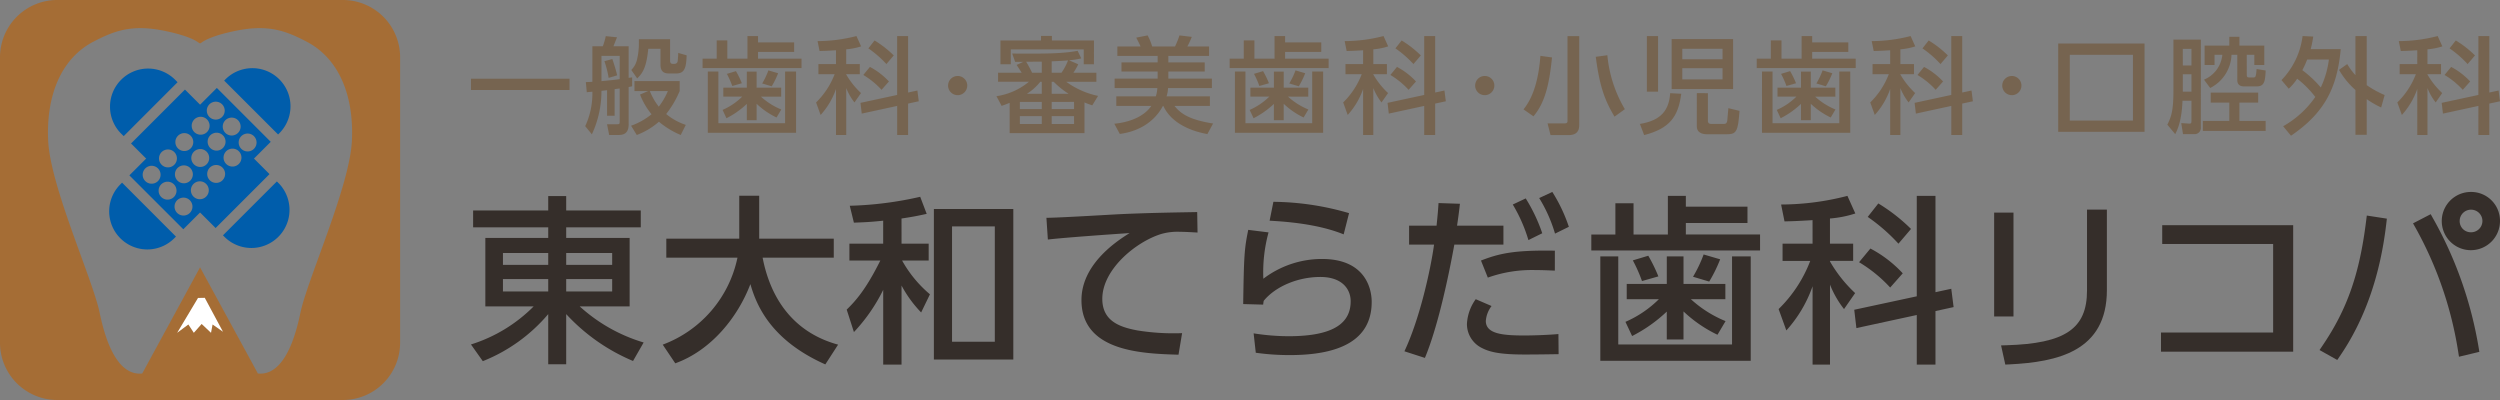 <svg xmlns="http://www.w3.org/2000/svg" xmlns:xlink="http://www.w3.org/1999/xlink" width="450" height="72" viewBox="0 0 450 72"><rect x="0" y="0" width="450" height="72" fill="#808080" stroke="none"/><defs><style>.a{fill:none;}.b{clip-path:url(#a);}.c{fill:#352e2a;}.d{fill:#766450;}.e{fill:#a56d35;}.f{fill:#005dab;}.g{fill:#fff;}</style><clipPath id="a"><rect class="a" width="450" height="72" transform="translate(0 0)"/></clipPath></defs><g class="b" transform="translate(0 0)"><path class="c" d="M93.548,31.855H80.124v1.908H91.543v12.32H82.551a29.7,29.7,0,0,0,11.514,6.5l-1.909,3.33a34.519,34.519,0,0,1-12.032-8.438V56.5H76.89V47.475a29.887,29.887,0,0,1-11.775,8.471l-2.133-3.008A27.435,27.435,0,0,0,74.27,46.084h-8.7V33.764H76.89V31.855H63.37v-3.04H76.89V26.228h3.234v2.588H93.548ZM68.739,38.613H76.89V36.479H68.739Zm0,4.788H76.89V41.168H68.739Zm11.385-4.788H88.4V36.479H80.124Zm0,4.788H88.4V41.168H80.124Z" transform="translate(21.791 9.064)"/><path class="c" d="M88.626,52.988A21.352,21.352,0,0,0,102.08,37.338H89.272V33.909H102.4V26.18h3.591v7.729h13.423v3.429H106.609c1.326,6.887,5.176,13.355,13.585,15.651l-2.3,3.558c-9.8-4.366-12.39-10.607-13.488-14.456-2.233,5.886-6.989,11.9-13.521,14.26Z" transform="translate(30.664 9.047)"/><path class="c" d="M123.1,34.765h4.884V37.8H123.2a21.777,21.777,0,0,0,5.012,6.079l-1.584,3.267A21.627,21.627,0,0,1,123.1,42.3v14.23h-3.3V43.075a30.993,30.993,0,0,1-5.272,7.6l-1.3-4.042c1.521-1.488,3.4-3.493,6.05-8.828h-5.563v-3.04h6.08V30.626c-2.394.258-3.557.29-5.272.355l-.743-3.04a63.894,63.894,0,0,0,12.679-1.616l1.166,3.072c-1.456.323-2.4.517-4.53.84Zm20.12,20.858h-14.3v-27.1h14.3ZM139.889,31.66h-7.7V52.421h7.7Z" transform="translate(39.178 9.097)"/><path class="c" d="M167.141,32.055c-1.229-.065-2.231-.131-3.105-.131a10.6,10.6,0,0,0-3.428.389c-4.595,1.422-10.61,6.4-10.61,11.673,0,4.042,3.2,5.109,6.342,5.692a40.755,40.755,0,0,0,8.021.484l-.648,3.881c-6.534-.194-17.466-.549-17.466-9.831,0-6.209,5.822-10.314,8.669-12.061-3.43.226-11.711.808-14.718,1.163l-.26-3.912c2.07,0,11.226-.549,13.068-.647,4.95-.226,8.668-.291,14.072-.387Z" transform="translate(48.417 9.803)"/><path class="c" d="M170.817,32.5a27.337,27.337,0,0,0-.937,8.343,17.428,17.428,0,0,1,10.575-3.558c7.538,0,8.928,5.045,8.928,7.729,0,6.919-5.823,9.571-14.717,9.571a42.992,42.992,0,0,1-6.147-.421l-.388-3.49a40.694,40.694,0,0,0,6.309.515c8.347,0,11.16-2.522,11.16-6.3,0-2.1-1.455-4.365-5.466-4.365-4.045,0-8.087,1.713-10.19,4.3-.062.323-.062.452-.1.678l-3.591-.1c.132-8.7.2-9.863.907-13.356Zm13.522.355c-3.27-1.327-7.637-2.166-13.329-2.458l.68-3.4a49.677,49.677,0,0,1,13.619,2.039Z" transform="translate(57.521 9.33)"/><path class="c" d="M187.813,54.359c2.781-5.884,4.722-14.745,5.337-19.207h-4.495v-3.4H193.6c.227-2.231.259-2.684.356-4.074l3.85.129c-.227,2.005-.325,2.62-.518,3.945h8.347v3.4H196.8c-1.775,9.733-3.684,16.556-5.3,20.4ZM203.5,46.211a5.059,5.059,0,0,0-1.035,2.682c0,2.362,3.105,2.621,7.019,2.621,1.038,0,3.948-.064,6.05-.26l.034,3.622c-2.039.034-4.077.064-6.113.064-4.5,0-6.343-.452-7.8-1.228a4.8,4.8,0,0,1-2.588-4.268,8.28,8.28,0,0,1,1.584-4.463Zm11.389-6.371c-.906-.032-1.877-.1-3.462-.1a23.531,23.531,0,0,0-8.6,1.358l-1.233-3.072c3.237-1.261,5.955-1.908,13.3-1.779Zm-5.242-13a29.969,29.969,0,0,1,2.976,6.273l-2.49,1.228a27.732,27.732,0,0,0-2.815-6.4Zm4.788-1.164a28.814,28.814,0,0,1,2.976,6.274l-2.49,1.227a26.08,26.08,0,0,0-2.849-6.4Z" transform="translate(64.982 8.873)"/><path class="c" d="M220.408,27.531v5.627h6.179V26.2h3.235v1.94h11.094v2.942H229.822v2.071h13.357v2.877H212.808V33.158h4.333V27.531ZM214.427,37.1h3.232V52.947h20.476V37.1H241.5V55.89H214.427Zm4.753,7.7V42.049h7.212V37.1h3.01v4.948h7.534V44.8h-6.208a20.971,20.971,0,0,0,6.243,3.945L235.516,51.2A23.77,23.77,0,0,1,229.4,47v5.045h-3.01V47.03a26.559,26.559,0,0,1-6.24,4.4l-1.2-2.554a19.615,19.615,0,0,0,6.016-4.074Zm2.749-3.266a26.712,26.712,0,0,0-1.65-3.721l2.781-.838a28.254,28.254,0,0,1,1.816,3.718Zm9.185-.776a23.532,23.532,0,0,0,1.909-4.01L236,37.62a26.029,26.029,0,0,1-1.973,4.009Z" transform="translate(73.63 9.056)"/><path class="c" d="M243.964,30.57c-3.167.194-3.948.194-5.046.226l-.613-3.04A47.841,47.841,0,0,0,250.241,26.2l1.423,3.169a19.706,19.706,0,0,1-4.563.905v4.527h4.172v3.1H247.1v.1A24.489,24.489,0,0,0,251.63,43.7l-2,2.878a17.716,17.716,0,0,1-2.524-4.4V56.57h-3.137v-14.1a23.3,23.3,0,0,1-4.722,7.955l-1.392-3.848a24.117,24.117,0,0,0,5.693-8.667h-4.98v-3.1h5.4Zm18.76,13.71V26.2h3.367V43.538l2.844-.615.42,3.3-3.264.712V56.57h-3.367V47.643L251.857,50l-.388-3.3Zm-8.345-8.6a21.761,21.761,0,0,1,5.823,4.462L257.939,42.7a25.211,25.211,0,0,0-5.6-4.559Zm1.426-8.117a31.794,31.794,0,0,1,5.884,4.591l-2.263,2.652a32.411,32.411,0,0,0-5.53-4.819Z" transform="translate(82.294 9.056)"/><path class="c" d="M267.923,52.483l.952-.028c10.583-.307,14.519-2.975,14.519-9.847V28.042h3.577V42.514c0,11.046-8.909,12.966-17.622,13.389l-.664.031Zm-1.245-23.9h3.481V47.277h-3.481Z" transform="translate(92.269 9.691)"/><path class="c" d="M269.171,46.291h-1.909V29.166h1.909Zm16.812-3.979c0,10.662-8.977,12.222-16.875,12.6l-.415-1.877c9.871-.286,15.286-2.515,15.286-10.632V28.626h2Z" transform="translate(92.472 9.892)"/><path class="c" d="M288.99,52.892V49.444h20.186V33.507H289.212V30.124h23.572V52.892Z" transform="translate(99.988 10.41)"/><path class="c" d="M311.8,30.707v21.2H289.574V50.029H309.76V32.521H289.8V30.707Z" transform="translate(100.19 10.612)"/><path class="c" d="M310.194,54.134l.479-.708c4.517-6.643,6.741-13.006,7.927-22.7l.1-.8,3.613.556-.088.751c-1.077,9.437-3.916,17.545-8.442,24.1l-.4.589Zm24.966.366a67.09,67.09,0,0,0-7.739-22.462l-.4-.709L330.2,29.68l.371.664a71.155,71.155,0,0,1,8.271,23.4l.115.718-3.665.876Zm2.273-18.34a5.241,5.241,0,1,1,0-10.482,5.187,5.187,0,0,1,5.242,5.241,5.247,5.247,0,0,1-5.242,5.241m0-7.289a2.034,2.034,0,0,0-2.017,2.048,2,2,0,0,0,2.017,2.017,2.033,2.033,0,1,0,0-4.065" transform="translate(107.324 8.873)"/><path class="c" d="M321.157,30.94c-.6,5.284-2.29,15.023-8.308,23.744l-1.816-1.019c4.521-6.653,6.846-13.178,8.054-23.045Zm14.49,23.236a68.13,68.13,0,0,0-7.832-22.727l1.782-.923a70.36,70.36,0,0,1,8.181,23.14ZM341.6,30.717a4.458,4.458,0,1,1-4.456-4.457,4.449,4.449,0,0,1,4.456,4.457m-7.258,0a2.785,2.785,0,0,0,2.8,2.8,2.817,2.817,0,1,0-2.8-2.8" transform="translate(107.615 9.075)"/><rect class="d" width="17.739" height="2.029" transform="translate(84.773 14.169)"/><path class="d" d="M82.191,14.567c-.551.057-.778.094-1.006.113a18.516,18.516,0,0,1-1.727,7.834l-1.2-1.48a13.845,13.845,0,0,0,1.29-6.2c-.152.019-.853.077-1.005.094l-.171-1.821c.511-.019.778-.019,1.176-.056V6.658h1.878a11.066,11.066,0,0,0,.532-1.822l2.028.209c-.114.287-.435,1.082-.645,1.613H86.08v5.69c.228-.038.416-.058.626-.1v1.612c-.267.057-.419.1-.626.133v6.7c0,1.574-.8,1.934-1.841,1.934H82.57l-.38-1.934h1.782c.419,0,.493-.039.493-.456V14.263c-.227.019-.36.038-.909.114v4.78H82.191Zm2.275-6.183H81.185v4.552c2.276-.227,2.542-.248,3.281-.361Zm-1.327.569a28.179,28.179,0,0,1,.872,2.939l-1.537.456a17.1,17.1,0,0,0-.759-3Zm6.45,5.765H87.123v-1.8h8.139v1.8a17.926,17.926,0,0,1-2.428,4.135,10.8,10.8,0,0,0,3.528,1.954l-.91,1.821a15.183,15.183,0,0,1-3.928-2.39,12.868,12.868,0,0,1-3.984,2.39l-1.024-1.669A12.19,12.19,0,0,0,90.2,18.892a12.566,12.566,0,0,1-2.07-3.548ZM87.92,5.388h5.616v3.9c0,.3.152.533.455.533h.38a.549.549,0,0,0,.532-.494C94.941,9.124,95,8.1,95,7.853l1.519.436c-.076,2.275-.38,3.263-1.877,3.263H93.384c-.778,0-1.575-.171-1.575-1.595V7.113h-2.2c-.341,3.528-1.1,4.458-1.992,5.33l-1.061-1.518a3.921,3.921,0,0,0,1-1.744,13,13,0,0,0,.361-2.656Zm1.973,9.33A11.051,11.051,0,0,0,91.5,17.526a11.882,11.882,0,0,0,1.634-2.808Z" transform="translate(27.079 1.671)"/><path class="d" d="M98.412,5.6V8.9h3.623V4.822h1.9V5.96h6.506V7.685h-6.506V8.9h7.834v1.687H93.954V8.9H96.5V5.6ZM94.9,11.214h1.9v9.294h12.01V11.214h1.973V22.233H94.9Zm2.789,4.514V14.116h4.232v-2.9h1.763v2.9h4.421v1.612h-3.643a12.281,12.281,0,0,0,3.662,2.314l-.854,1.441a13.918,13.918,0,0,1-3.586-2.467v2.959h-1.763V17.037a15.686,15.686,0,0,1-3.663,2.58l-.7-1.5a11.519,11.519,0,0,0,3.529-2.39ZM99.3,13.813a15.747,15.747,0,0,0-.968-2.183l1.632-.492a16.4,16.4,0,0,1,1.061,2.181Zm5.388-.456a13.935,13.935,0,0,0,1.118-2.352l1.746.513A14.965,14.965,0,0,1,106.4,13.87Z" transform="translate(32.507 1.666)"/><path class="d" d="M112.72,7.383c-1.858.114-2.316.114-2.958.133L109.4,5.733a28.019,28.019,0,0,0,7-.911l.836,1.86a11.648,11.648,0,0,1-2.679.53V9.867h2.448v1.822H114.56v.057a14.5,14.5,0,0,0,2.66,3.338l-1.177,1.689a10.419,10.419,0,0,1-1.483-2.581v8.441h-1.84v-8.27a13.594,13.594,0,0,1-2.769,4.667l-.817-2.257a14.175,14.175,0,0,0,3.342-5.084h-2.922V9.867h3.165Zm11.007,8.041V4.822H125.7V14.988l1.67-.361.248,1.935-1.918.417v5.653h-1.971V17.4l-6.375,1.383-.229-1.934Zm-4.9-5.045A12.882,12.882,0,0,1,122.247,13l-1.329,1.5a14.736,14.736,0,0,0-3.281-2.674Zm.836-4.761a18.858,18.858,0,0,1,3.451,2.693L121.79,9.867a18.958,18.958,0,0,0-3.243-2.826Z" transform="translate(37.76 1.666)"/><path class="d" d="M130.238,11.89a1.726,1.726,0,1,1-1.727-1.725,1.72,1.72,0,0,1,1.727,1.725" transform="translate(43.867 3.512)"/><path class="d" d="M147.981,9.909a10.865,10.865,0,0,1-.873,1.518h4.136v1.631h-5.427a14.865,14.865,0,0,0,5.731,2.542L150.5,17.307c-.7-.248-.968-.342-1.4-.531V22.3H135.63V16.851c-.381.152-.551.229-1.444.55l-.929-1.745a11.923,11.923,0,0,0,5.844-2.6h-5.558V11.427h4.248c-.17-.285-.662-1.043-.909-1.4l1.2-.55h-1.459l-.532-1.5c5.807.038,8.936.038,11.781-.492l.647,1.366a15.615,15.615,0,0,1-2.2.342Zm-4.744-5.1v.814h7.57V9.909h-1.84V7.235h-13.13V9.909h-1.859V5.622h7.3V4.808Zm-1.821,11.874H137.47v1.289h3.947Zm0,2.559H137.47v1.422h3.947Zm0-9.807c-.378,0-2.637.02-2.808.02a21.949,21.949,0,0,1,1.061,1.973h1.747Zm-.266,3.624a9.783,9.783,0,0,1-2.41,2.162h2.676V13.058Zm3.815-1.631a10.357,10.357,0,0,0,1.176-2.22c-.323.039-1.462.114-2.942.171v2.049Zm1.271,3.793a15.862,15.862,0,0,1-2.677-2.162h-.36V15.22Zm.986,1.461H143.2v1.289h4.023Zm0,2.559H143.2v1.422h4.023Z" transform="translate(46.105 1.661)"/><path class="d" d="M156.492,15.7a5.519,5.519,0,0,0,.265-1.48h-7.684V12.515h7.743V11.243h-6.509V9.592h6.509V8.436h-7.25V6.73h4.176c-.154-.379-.533-1.119-.779-1.594l2.05-.4a9.936,9.936,0,0,1,.814,1.993h4.117a15.047,15.047,0,0,0,.8-1.993L162.962,5a14.922,14.922,0,0,1-.8,1.726h3.906V8.436h-7.323V9.592h6.545v1.651h-6.545v1.272h7.837v1.706h-7.893a5.667,5.667,0,0,1-.267,1.48h7.8v1.726H159.85c1.176,1.5,2.883,2.522,6.943,3.168l-1.024,1.9c-3.7-.665-6.7-2.372-7.93-5.065h-.076c-.646,1.233-2.637,4.342-7.76,5.045l-.986-1.839c3.6-.361,5.691-1.783,6.658-3.205h-6.3V15.7Z" transform="translate(51.56 1.637)"/><path class="d" d="M168.9,5.6V8.9h3.623V4.822h1.9V5.96h6.508V7.685h-6.508V8.9h7.834v1.687H164.44V8.9h2.54V5.6Zm-3.511,5.612h1.9v9.294h12.009V11.214h1.974V22.233h-15.88Zm2.789,4.514V14.116h4.23v-2.9h1.766v2.9h4.42v1.612H174.95a12.329,12.329,0,0,0,3.662,2.314l-.856,1.441a13.848,13.848,0,0,1-3.584-2.467v2.959h-1.766V17.037a15.537,15.537,0,0,1-3.661,2.58l-.7-1.5a11.586,11.586,0,0,0,3.529-2.39Zm1.611-1.915a15.465,15.465,0,0,0-.966-2.183l1.631-.492a16.261,16.261,0,0,1,1.062,2.181Zm5.389-.456a13.974,13.974,0,0,0,1.121-2.352l1.744.513a15.072,15.072,0,0,1-1.157,2.352Z" transform="translate(56.895 1.666)"/><path class="d" d="M183.21,7.383c-1.86.114-2.316.114-2.961.133l-.36-1.783a28.01,28.01,0,0,0,7-.911l.835,1.86a11.576,11.576,0,0,1-2.673.53V9.867H187.5v1.822H185.05v.057a14.27,14.27,0,0,0,2.655,3.338l-1.176,1.689a10.344,10.344,0,0,1-1.479-2.581v8.441H183.21v-8.27a13.678,13.678,0,0,1-2.771,4.667l-.817-2.257a14.14,14.14,0,0,0,3.341-5.084h-2.924V9.867h3.17Zm11,8.041V4.822h1.973V14.988l1.669-.361.249,1.935-1.918.417v5.653h-1.973V17.4l-6.373,1.383-.228-1.934Zm-4.9-5.045A12.817,12.817,0,0,1,192.731,13L191.4,14.5a14.736,14.736,0,0,0-3.281-2.674Zm.836-4.761a18.7,18.7,0,0,1,3.452,2.693l-1.328,1.555a19.034,19.034,0,0,0-3.245-2.826Z" transform="translate(62.148 1.666)"/><path class="d" d="M200.727,11.89A1.727,1.727,0,1,1,199,10.165a1.721,1.721,0,0,1,1.729,1.725" transform="translate(68.254 3.512)"/><path class="d" d="M208.867,8.668c-.51,5.2-1.384,8.289-3.34,10.6l-1.785-1.251c2.031-2.523,2.769-6.126,3.035-9.634Zm4.9-3.832V20.769c0,.626-.056,1.877-1.9,1.877H208.6l-.53-2.1h3c.588,0,.588-.246.588-.494V4.836Zm6.355,14.492c-1.782-2.979-2.693-5.5-3.376-10.773l2.087-.285a23.176,23.176,0,0,0,3.147,9.711Z" transform="translate(70.493 1.671)"/><path class="d" d="M226.745,15.215c-.532,4.173-2.124,6.26-6.677,7.436l-.762-2.012c3.948-.626,5.256-2.616,5.447-5.537ZM220.558,4.822h2.014V14.836h-2.014Zm4.46.549h11.062v8.991H225.019ZM226.935,9h7.246V7.118h-7.246Zm0,3.622h7.246v-2.01h-7.246Zm4.609,2.484v5.027c0,.378.286.51.588.51h2.3c.53,0,.569-.416.605-.643.039-.342.173-1.821.19-2.2l2.009.492c-.264,3.661-.53,4.21-2.275,4.21h-3.511c-.359,0-1.9,0-1.9-1.422V15.1Z" transform="translate(75.878 1.666)"/><path class="d" d="M239.385,5.6V8.9h3.623V4.822h1.9V5.96h6.506V7.685h-6.506V8.9h7.834v1.687H234.927V8.9h2.542V5.6Zm-3.511,5.612h1.9v9.294h12.012V11.214h1.973V22.233H235.874Zm2.791,4.514V14.116h4.229v-2.9h1.765v2.9h4.421v1.612h-3.643a12.329,12.329,0,0,0,3.662,2.314l-.854,1.441a13.963,13.963,0,0,1-3.586-2.467v2.959h-1.765V17.037a15.548,15.548,0,0,1-3.66,2.58l-.7-1.5a11.547,11.547,0,0,0,3.53-2.39Zm1.611-1.915a15.749,15.749,0,0,0-.967-2.183l1.633-.492A16.41,16.41,0,0,1,242,13.319Zm5.388-.456a13.679,13.679,0,0,0,1.121-2.352l1.746.513a14.963,14.963,0,0,1-1.16,2.352Z" transform="translate(81.284 1.666)"/><path class="d" d="M253.694,7.383c-1.86.114-2.314.114-2.961.133l-.359-1.783a28.008,28.008,0,0,0,7-.911l.837,1.86a11.589,11.589,0,0,1-2.678.53V9.867h2.449v1.822h-2.449v.057a14.379,14.379,0,0,0,2.659,3.338l-1.177,1.689a10.5,10.5,0,0,1-1.482-2.581v8.441h-1.838v-8.27a13.691,13.691,0,0,1-2.769,4.667l-.815-2.257a14.2,14.2,0,0,0,3.337-5.084h-2.922V9.867h3.169Zm11,8.041V4.822h1.973V14.988l1.67-.361.247,1.935-1.917.417v5.653H264.7V17.4l-6.375,1.383-.229-1.934Zm-4.9-5.045A12.863,12.863,0,0,1,263.218,13l-1.328,1.5a14.791,14.791,0,0,0-3.281-2.674Zm.835-4.761a18.7,18.7,0,0,1,3.452,2.693l-1.328,1.555a18.932,18.932,0,0,0-3.245-2.826Z" transform="translate(86.535 1.666)"/><path class="d" d="M271.214,11.89a1.727,1.727,0,1,1-1.729-1.725,1.722,1.722,0,0,1,1.729,1.725" transform="translate(92.644 3.512)"/><path class="d" d="M290.783,21.717h-15.54V5.823h15.54ZM288.7,7.852H277.331V19.688H288.7Z" transform="translate(95.232 2.012)"/><path class="d" d="M295.869,21.156a1.131,1.131,0,0,1-1.157,1.29h-2.051l-.322-1.991,1.426.094c.339.02.415-.094.415-.53V16.434h-1.611c-.154,3.716-.933,5.272-1.311,6.012l-1.421-1.708c.684-1.346,1.1-2.465,1.1-6.145V5.434h4.934ZM292.624,10.08h1.555V7.1h-1.555Zm0,4.722h1.555v-3.13h-1.555Zm13.564.171v1.8h-3.376v3.3h4.724v1.8H296.228v-1.8h4.763v-3.3h-3.342v-1.8Zm-2.051-3.262c0,.474.1.53.532.53h.608c.42,0,.515,0,.625-1.517l1.633.265c-.076,2.1-.305,2.863-1.633,2.863h-2.256c-.586,0-1.216-.207-1.216-1.156V8.164h-1.042a6.989,6.989,0,0,1-3.833,5.974l-1.118-1.5a5.379,5.379,0,0,0,3.3-4.477h-1.4V10H296.55V6.513h4.441V4.92h1.821V6.513h4.478V10H305.5V8.164h-1.367Z" transform="translate(100.282 1.7)"/><path class="d" d="M305.1,12.75A13.83,13.83,0,0,0,308.9,4.822l1.917.094a19.325,19.325,0,0,1-.457,2.256h5.408c-.627,6.885-2.847,11.438-8.955,15.593L305.4,21.057a17.444,17.444,0,0,0,5.789-5.272,18.02,18.02,0,0,0-3.262-3.282,9.665,9.665,0,0,1-1.519,1.8Zm4.626-3.7a17.454,17.454,0,0,1-.869,1.916,20.1,20.1,0,0,1,3.32,3.111,16.654,16.654,0,0,0,1.458-5.027Zm7.212.815a11.373,11.373,0,0,0,1.477,1.992V4.822h2.031V13.66a17.918,17.918,0,0,0,3.225,1.783l-.625,2.238a16.752,16.752,0,0,1-2.6-1.5v6.413h-2.031V14.533a14.578,14.578,0,0,1-2.957-3.622Z" transform="translate(105.565 1.666)"/><path class="d" d="M324.185,7.383c-1.863.114-2.319.114-2.964.133l-.361-1.783a28.03,28.03,0,0,0,7-.911l.835,1.86a11.62,11.62,0,0,1-2.676.53V9.867h2.446v1.822h-2.446v.057a14.391,14.391,0,0,0,2.654,3.338L327.5,16.772a10.344,10.344,0,0,1-1.479-2.581v8.441h-1.838v-8.27a13.736,13.736,0,0,1-2.771,4.667l-.818-2.257a14.1,14.1,0,0,0,3.34-5.084h-2.92V9.867h3.169Zm11,8.041V4.822h1.97V14.988l1.672-.361.247,1.935-1.919.417v5.653h-1.97V17.4l-6.377,1.383-.227-1.934Zm-4.9-5.045A12.876,12.876,0,0,1,333.709,13l-1.331,1.5a14.681,14.681,0,0,0-3.281-2.674Zm.835-4.761a18.717,18.717,0,0,1,3.455,2.693l-1.328,1.555a19.136,19.136,0,0,0-3.245-2.826Z" transform="translate(110.923 1.666)"/><path class="e" d="M61.71,0H10.31A10.309,10.309,0,0,0,0,10.309V61.693A10.31,10.31,0,0,0,10.31,72h51.4A10.31,10.31,0,0,0,72.021,61.693V10.309A10.309,10.309,0,0,0,61.71,0m1.635,25.323c-.386,8.047-7.6,24.034-9.15,30.449-.4,1.646-2.14,12.059-7.777,11.456L36.009,48.12,25.6,67.229c-5.638.6-7.383-9.811-7.78-11.456-1.545-6.416-8.762-22.4-9.149-30.449-.38-7.915,2.2-14.741,8.177-17.839C20.487,5.6,23.642,4.331,29.561,5.54c5.325,1.087,6.232,2.232,6.358,2.247H36.1c.127-.015,1.032-1.16,6.357-2.247,5.92-1.208,9.073.059,12.708,1.944,5.972,3.1,8.556,9.924,8.177,17.839" transform="translate(0 -0.001)"/><path class="f" d="M30.346,11.022l-.368.37,9.706,9.7.366-.369a6.862,6.862,0,0,0-9.7-9.7" transform="translate(10.372 3.115)"/><path class="f" d="M16.564,24.807a6.862,6.862,0,0,0,9.707,9.7l.366-.366-9.7-9.706Z" transform="translate(5.035 8.445)"/><path class="f" d="M17.3,27.5l9.707,9.7L42.745,21.467l-9.7-9.7Zm10.884,6.762a1.613,1.613,0,1,1,0-2.281,1.616,1.616,0,0,1,0,2.281m-2.867-2.866a1.613,1.613,0,1,1,0-2.279,1.614,1.614,0,0,1,0,2.279m-2.87-2.867a1.612,1.612,0,1,1,0-2.279,1.615,1.615,0,0,1,0,2.279m8.675,2.795a1.611,1.611,0,1,1,0-2.278,1.61,1.61,0,0,1,0,2.278m-2.868-2.869a1.612,1.612,0,1,1,0-2.278,1.61,1.61,0,0,1,0,2.278m-2.867-2.865a1.612,1.612,0,1,1,0-2.279,1.614,1.614,0,0,1,0,2.279m8.675,2.795a1.612,1.612,0,1,1,0-2.279,1.613,1.613,0,0,1,0,2.279M31.2,25.515a1.612,1.612,0,1,1,0-2.279,1.613,1.613,0,0,1,0,2.279M28.33,22.649a1.612,1.612,0,1,1,0-2.281,1.611,1.611,0,0,1,0,2.281m8.675,2.795a1.613,1.613,0,1,1,0-2.281,1.617,1.617,0,0,1,0,2.281M34.14,22.575a1.612,1.612,0,1,1,0-2.278,1.611,1.611,0,0,1,0,2.278m-2.87-2.866a1.612,1.612,0,1,1,0-2.279,1.616,1.616,0,0,1,0,2.279m8.454,3.014a1.611,1.611,0,1,1,0-2.278,1.612,1.612,0,0,1,0,2.278m-2.867-2.867a1.611,1.611,0,1,1,0-2.277,1.61,1.61,0,0,1,0,2.277M33.99,16.988a1.612,1.612,0,1,1,0-2.278,1.61,1.61,0,0,1,0,2.278" transform="translate(5.987 4.065)"/><path class="f" d="M16.781,20.945l.371.37,9.7-9.706-.366-.367a6.863,6.863,0,1,0-9.709,9.7" transform="translate(5.111 3.19)"/><rect class="f" width="13.725" height="4.472" transform="translate(23.585 25.827) rotate(-45)"/><path class="f" d="M39.888,24.642l-.369-.369-9.7,9.7.366.367a6.863,6.863,0,0,0,9.707-9.7" transform="translate(10.316 8.388)"/><rect class="f" width="13.724" height="4.473" transform="translate(35.644 37.882) rotate(-45)"/><path class="g" d="M23.691,46.138l2.015-1.5.984,1.5L28.1,44.546l1.687,1.592.28-1.5,1.875,1.312-3.28-6.111-1.217.023Z" transform="translate(8.197 13.768)"/></g></svg>